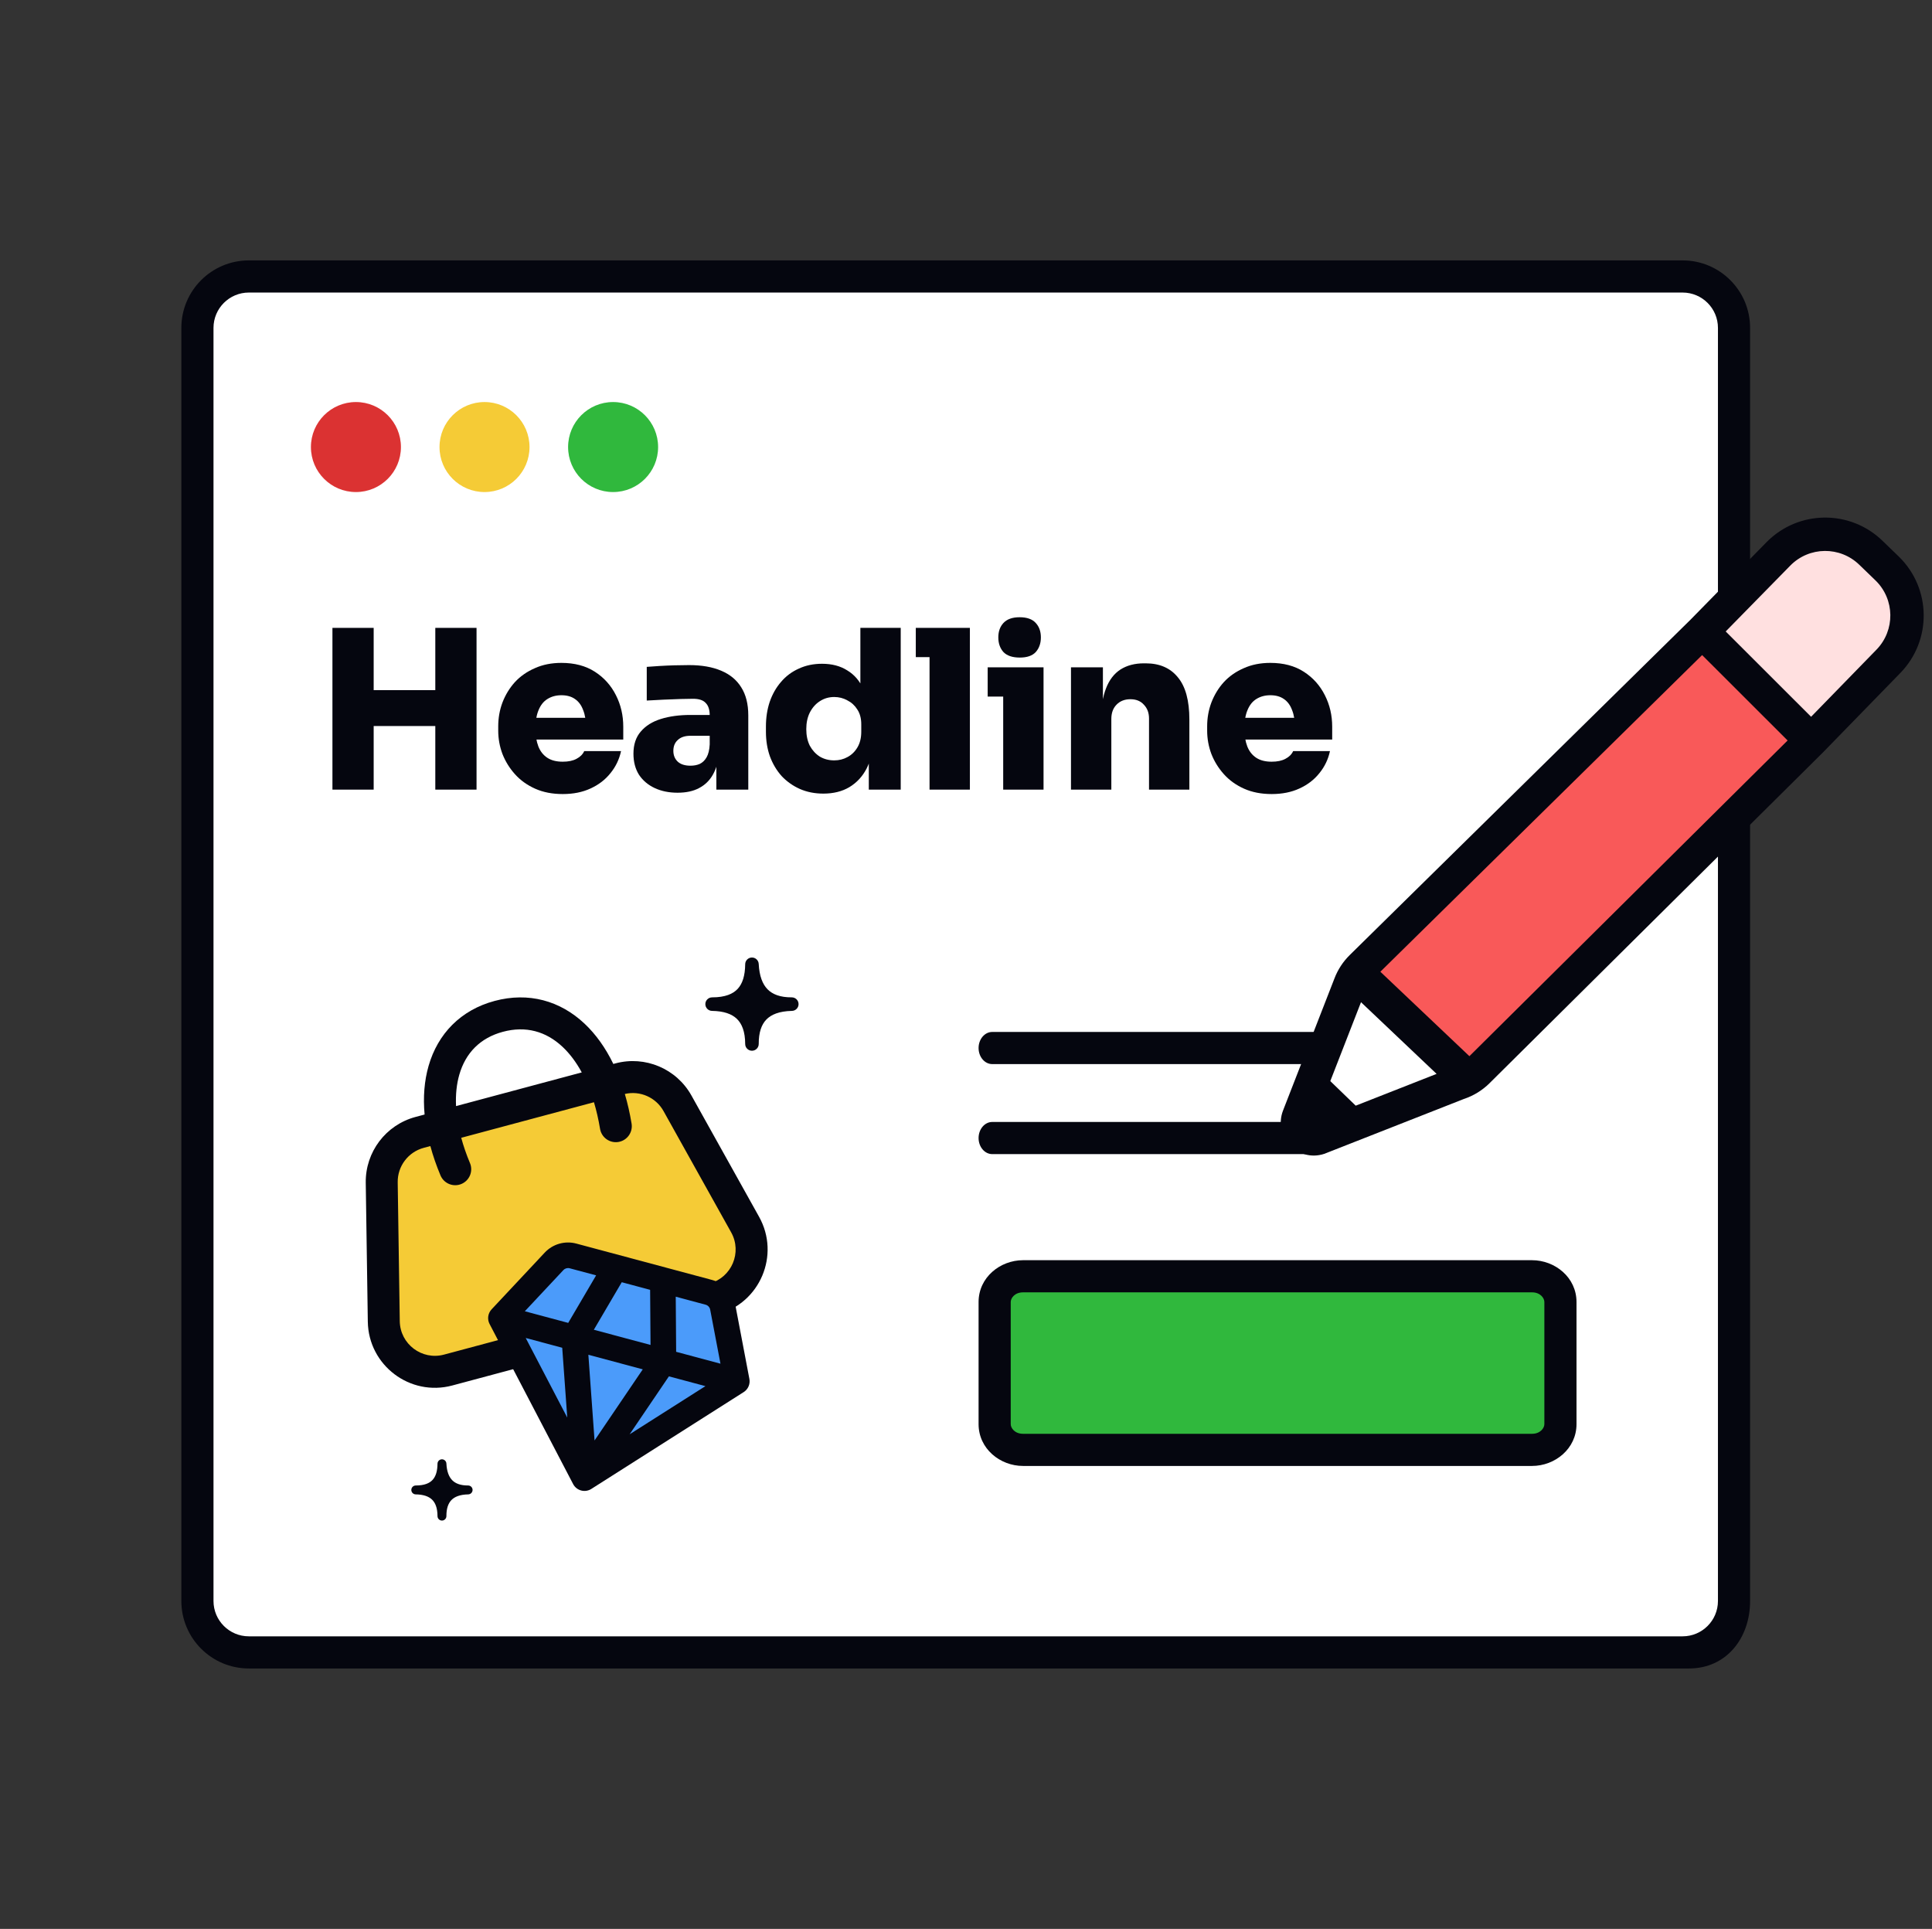 <svg width="601" height="600" viewBox="0 0 601 600" fill="none" xmlns="http://www.w3.org/2000/svg">
<rect x="0" y="0" width="601" height="600" fill="#333333" stroke="none"/>
<path d="M63.414 103C63.414 94.163 70.578 87 79.414 87H522.414C531.251 87 538.414 94.163 538.414 103V500C538.414 508.837 531.251 516 522.414 516H79.414C70.578 516 63.414 508.837 63.414 500V103Z" fill="white"/>
<path fill-rule="evenodd" clip-rule="evenodd" d="M56.414 102C56.414 90.402 65.816 81 77.414 81H523.414C535.012 81 544.414 90.402 544.414 102V498C544.414 509.598 537.012 519 525.414 519H77.414C65.816 519 56.414 509.598 56.414 498V102ZM77.414 91C71.339 91 66.414 95.925 66.414 102V498C66.414 504.075 71.339 509 77.414 509H523.414C529.489 509 534.414 504.075 534.414 498V102C534.414 95.925 529.489 91 523.414 91H77.414Z" fill="#05060F"/>
<path d="M110.721 153.06C118.453 153.06 124.721 146.792 124.721 139.06C124.721 131.328 118.453 125.06 110.721 125.06C102.989 125.06 96.721 131.328 96.721 139.06C96.721 146.792 102.989 153.06 110.721 153.06Z" fill="#DB3232"/>
<path d="M150.721 153.06C158.453 153.06 164.721 146.792 164.721 139.06C164.721 131.328 158.453 125.06 150.721 125.06C142.989 125.06 136.721 131.328 136.721 139.06C136.721 146.792 142.989 153.06 150.721 153.06Z" fill="#F5CB36"/>
<path d="M190.721 153.06C198.453 153.06 204.721 146.792 204.721 139.06C204.721 131.328 198.453 125.06 190.721 125.06C182.989 125.06 176.721 131.328 176.721 139.06C176.721 146.792 182.989 153.06 190.721 153.06Z" fill="#30B83D"/>
<path d="M135.413 245.622V195.308H148.24V245.622H135.413ZM103.414 245.622V195.308H116.241V245.622H103.414ZM114.034 225.841V214.675H137.62V225.841H114.034Z" fill="#05060F"/>
<path d="M175.056 247C171.838 247 168.988 246.449 166.505 245.346C164.022 244.243 161.93 242.75 160.229 240.866C158.528 238.982 157.218 236.868 156.298 234.525C155.425 232.182 154.988 229.769 154.988 227.288V225.91C154.988 223.337 155.425 220.878 156.298 218.535C157.218 216.146 158.505 214.032 160.16 212.194C161.861 210.356 163.93 208.909 166.367 207.852C168.804 206.749 171.562 206.198 174.643 206.198C178.734 206.198 182.206 207.117 185.056 208.955C187.907 210.793 190.09 213.228 191.608 216.261C193.125 219.247 193.883 222.51 193.883 226.048V230.045H160.229V223.291H186.642L182.298 226.323C182.298 224.164 181.999 222.349 181.401 220.878C180.849 219.362 179.999 218.213 178.849 217.432C177.746 216.651 176.344 216.261 174.643 216.261C172.988 216.261 171.539 216.651 170.298 217.432C169.103 218.168 168.183 219.316 167.539 220.878C166.896 222.395 166.574 224.325 166.574 226.668C166.574 228.782 166.873 230.619 167.47 232.182C168.068 233.698 168.988 234.87 170.229 235.697C171.47 236.524 173.079 236.937 175.056 236.937C176.803 236.937 178.229 236.639 179.332 236.041C180.481 235.444 181.286 234.64 181.746 233.629H193.194C192.642 236.202 191.539 238.5 189.883 240.521C188.274 242.543 186.205 244.128 183.677 245.277C181.194 246.426 178.321 247 175.056 247Z" fill="#05060F"/>
<path d="M222.843 245.622V234.456H220.774V222.533C220.774 220.787 220.36 219.5 219.533 218.673C218.751 217.8 217.441 217.363 215.602 217.363C214.728 217.363 213.441 217.386 211.74 217.432C210.039 217.478 208.246 217.547 206.361 217.639C204.476 217.731 202.752 217.823 201.189 217.915V207.439C202.292 207.347 203.602 207.255 205.119 207.163C206.637 207.071 208.2 207.002 209.809 206.956C211.464 206.91 212.981 206.887 214.36 206.887C218.268 206.887 221.579 207.462 224.291 208.61C227.05 209.759 229.142 211.482 230.567 213.779C232.038 216.077 232.774 218.995 232.774 222.533V245.622H222.843ZM210.774 246.586C208.108 246.586 205.74 246.104 203.671 245.139C201.602 244.174 199.97 242.796 198.775 241.004C197.625 239.166 197.051 236.983 197.051 234.456C197.051 231.607 197.809 229.31 199.327 227.564C200.844 225.772 202.936 224.462 205.602 223.635C208.269 222.808 211.326 222.395 214.774 222.395H222.153V228.873H214.774C213.073 228.873 211.763 229.31 210.843 230.183C209.924 231.01 209.464 232.136 209.464 233.56C209.464 234.939 209.924 236.064 210.843 236.937C211.763 237.764 213.073 238.178 214.774 238.178C215.878 238.178 216.843 237.994 217.671 237.627C218.544 237.213 219.257 236.524 219.809 235.559C220.36 234.594 220.682 233.261 220.774 231.561L223.67 234.318C223.441 236.937 222.797 239.166 221.739 241.004C220.728 242.796 219.303 244.174 217.464 245.139C215.671 246.104 213.441 246.586 210.774 246.586Z" fill="#05060F"/>
<path d="M256.125 246.862C253.459 246.862 251.022 246.38 248.815 245.415C246.654 244.45 244.769 243.117 243.16 241.417C241.597 239.671 240.379 237.627 239.505 235.283C238.677 232.94 238.264 230.39 238.264 227.633V225.979C238.264 223.222 238.654 220.672 239.436 218.328C240.264 215.939 241.436 213.871 242.953 212.125C244.47 210.333 246.309 208.955 248.47 207.99C250.631 206.979 253.045 206.474 255.711 206.474C258.792 206.474 261.412 207.163 263.573 208.541C265.78 209.874 267.458 211.827 268.607 214.4C269.803 216.973 270.446 220.097 270.538 223.773L267.642 221.637V195.308H280.193V245.622H270.263V230.183H271.642C271.55 233.583 270.86 236.547 269.573 239.074C268.286 241.555 266.493 243.485 264.194 244.863C261.941 246.196 259.251 246.862 256.125 246.862ZM259.504 236.524C261.021 236.524 262.401 236.179 263.642 235.49C264.929 234.801 265.964 233.79 266.745 232.457C267.527 231.125 267.918 229.517 267.918 227.633V225.289C267.918 223.452 267.504 221.912 266.676 220.672C265.895 219.431 264.86 218.489 263.573 217.846C262.332 217.157 260.975 216.812 259.504 216.812C257.849 216.812 256.355 217.249 255.022 218.122C253.734 218.949 252.7 220.12 251.918 221.637C251.183 223.107 250.815 224.83 250.815 226.806C250.815 228.782 251.183 230.505 251.918 231.975C252.7 233.399 253.734 234.525 255.022 235.352C256.355 236.133 257.849 236.524 259.504 236.524Z" fill="#05060F"/>
<path d="M289.159 245.622V195.308H301.71V245.622H289.159ZM284.883 204.406V195.308H301.71V204.406H284.883Z" fill="#05060F"/>
<path d="M312.07 245.622V207.576H324.621V245.622H312.07ZM307.242 216.674V207.576H324.621V216.674H307.242ZM317.242 204.544C314.943 204.544 313.242 203.97 312.139 202.821C311.081 201.626 310.553 200.11 310.553 198.272C310.553 196.434 311.081 194.941 312.139 193.792C313.242 192.597 314.92 192 317.173 192C319.472 192 321.15 192.597 322.207 193.792C323.265 194.941 323.793 196.434 323.793 198.272C323.793 200.11 323.265 201.626 322.207 202.821C321.15 203.97 319.495 204.544 317.242 204.544Z" fill="#05060F"/>
<path d="M333.158 245.622V207.576H343.089V223.911H342.537C342.537 219.959 343.043 216.697 344.055 214.124C345.066 211.505 346.56 209.552 348.537 208.266C350.56 206.979 352.997 206.336 355.847 206.336H356.399C360.721 206.336 364.054 207.783 366.399 210.678C368.789 213.527 369.985 217.915 369.985 223.842V245.622H357.433V223.497C357.433 221.751 356.905 220.327 355.847 219.224C354.836 218.076 353.434 217.501 351.64 217.501C349.847 217.501 348.399 218.076 347.296 219.224C346.238 220.327 345.71 221.797 345.71 223.635V245.622H333.158Z" fill="#05060F"/>
<path d="M395.587 247C392.369 247 389.518 246.449 387.036 245.346C384.553 244.243 382.461 242.75 380.76 240.866C379.059 238.982 377.749 236.868 376.829 234.525C375.956 232.182 375.519 229.769 375.519 227.288V225.91C375.519 223.337 375.956 220.878 376.829 218.535C377.749 216.146 379.036 214.032 380.691 212.194C382.392 210.356 384.461 208.909 386.898 207.852C389.335 206.749 392.093 206.198 395.173 206.198C399.265 206.198 402.736 207.117 405.587 208.955C408.437 210.793 410.621 213.228 412.138 216.261C413.655 219.247 414.414 222.51 414.414 226.048V230.045H380.76V223.291H407.173L402.828 226.323C402.828 224.164 402.529 222.349 401.932 220.878C401.38 219.362 400.53 218.213 399.38 217.432C398.277 216.651 396.874 216.261 395.173 216.261C393.518 216.261 392.07 216.651 390.829 217.432C389.633 218.168 388.714 219.316 388.07 220.878C387.427 222.395 387.105 224.325 387.105 226.668C387.105 228.782 387.404 230.619 388.001 232.182C388.599 233.698 389.518 234.87 390.76 235.697C392.001 236.524 393.61 236.937 395.587 236.937C397.334 236.937 398.759 236.639 399.863 236.041C401.012 235.444 401.817 234.64 402.277 233.629H413.724C413.173 236.202 412.069 238.5 410.414 240.521C408.805 242.543 406.736 244.128 404.208 245.277C401.725 246.426 398.851 247 395.587 247Z" fill="#05060F"/>
<path d="M118.746 367.846C118.638 360.56 123.495 354.131 130.534 352.245L192.74 335.577C199.779 333.691 207.2 336.83 210.749 343.194L231.792 380.924C236.839 389.974 232.026 401.356 222.017 404.037L139.41 426.172C129.401 428.854 119.541 421.403 119.387 411.043L118.746 367.846Z" fill="#F5CB36"/>
<path fill-rule="evenodd" clip-rule="evenodd" d="M132.082 346.684C131.591 341.29 131.993 336.195 133.319 331.573C136.188 321.574 143.305 314.179 153.872 311.348C164.413 308.523 174.231 311.273 181.816 318.398C185.372 321.739 188.382 325.978 190.794 330.952L191.453 330.775C200.692 328.3 210.432 332.419 215.091 340.772L236.134 378.502C242.758 390.379 236.44 405.318 223.303 408.838L140.696 430.973C127.56 434.493 114.619 424.714 114.417 411.116L113.776 367.92C113.634 358.356 120.009 349.919 129.248 347.443L132.082 346.684ZM141.864 344.062C141.694 340.439 142.058 337.165 142.875 334.315C144.814 327.556 149.362 322.849 156.445 320.951C163.552 319.047 169.848 320.796 175.009 325.644C177.195 327.697 179.214 330.35 180.972 333.584L141.864 344.062ZM133.875 356.496C134.683 359.493 135.735 362.544 137.026 365.624C138.087 368.156 140.999 369.349 143.531 368.288C146.064 367.226 147.256 364.314 146.195 361.782C145.057 359.067 144.157 356.442 143.477 353.923L184.765 342.86C185.53 345.409 186.169 348.167 186.661 351.132C187.111 353.84 189.671 355.671 192.38 355.221C195.088 354.771 196.919 352.211 196.469 349.503C195.935 346.284 195.233 343.206 194.372 340.292C199.107 339.185 204.026 341.343 206.408 345.615L227.451 383.345C230.921 389.566 227.611 397.391 220.73 399.235L138.123 421.37C131.242 423.213 124.464 418.091 124.358 410.969L123.717 367.772C123.642 362.762 126.982 358.343 131.821 357.046L133.875 356.496Z" fill="#05060F"/>
<path d="M181.812 459.796L155.824 410.008L172.355 392.358C173.86 390.751 176.127 390.104 178.253 390.673L191.515 394.227L206.193 398.16L220.515 401.998C222.727 402.59 224.404 404.396 224.832 406.645L229.212 429.673L181.812 459.796Z" fill="#4B9BFA"/>
<path fill-rule="evenodd" clip-rule="evenodd" d="M177.223 394.514C176.514 394.324 175.759 394.54 175.257 395.075L163.261 407.884L176.759 411.501L185.441 396.716L177.223 394.514ZM193.411 398.851L184.729 413.636L202.364 418.361L202.238 401.217L193.411 398.851ZM210.208 403.352L210.334 420.497L224.121 424.191L220.924 407.387C220.782 406.638 220.223 406.036 219.486 405.838L210.208 403.352ZM219.439 431.171L208.083 428.128L195.864 446.153L219.439 431.171ZM184.951 448.076L199.952 425.949L183.025 421.413L184.951 448.076ZM174.893 419.235L176.462 440.954L163.537 416.192L174.893 419.235ZM169.452 389.639C171.96 386.961 175.738 385.882 179.282 386.832L221.544 398.156C225.23 399.143 228.025 402.153 228.738 405.901L233.118 428.929C233.422 430.53 232.72 432.154 231.344 433.028L183.944 463.152C183.005 463.749 181.858 463.925 180.782 463.637C179.707 463.349 178.801 462.623 178.286 461.636L152.298 411.848C151.516 410.351 151.766 408.523 152.921 407.29L169.452 389.639Z" fill="#05060F"/>
<path d="M236.023 324.73C236.027 325.893 235.087 326.84 233.924 326.844C232.762 326.848 231.815 325.909 231.811 324.746C231.797 320.874 230.785 318.436 229.228 316.932C227.654 315.412 225.17 314.503 221.494 314.451C220.337 314.435 219.41 313.488 219.418 312.33C219.426 311.173 220.367 310.239 221.524 310.239C225.607 310.239 228.032 309.161 229.481 307.594C230.962 305.993 231.779 303.5 231.811 299.934C231.821 298.795 232.735 297.871 233.873 297.847C235.012 297.824 235.963 298.71 236.02 299.847C236.209 303.616 237.211 306.146 238.767 307.732C240.297 309.292 242.672 310.253 246.301 310.239C247.457 310.235 248.401 311.163 248.415 312.319C248.43 313.475 247.51 314.426 246.354 314.451C242.373 314.536 239.889 315.589 238.384 317.152C236.874 318.72 236.009 321.155 236.023 324.73Z" fill="#05060F"/>
<path d="M138.865 471.6C138.867 472.365 138.25 472.986 137.486 472.989C136.722 472.992 136.1 472.375 136.097 471.61C136.088 469.066 135.423 467.464 134.4 466.476C133.365 465.477 131.733 464.88 129.317 464.845C128.557 464.835 127.948 464.212 127.953 463.452C127.959 462.691 128.577 462.078 129.337 462.078C132.02 462.078 133.614 461.369 134.566 460.339C135.539 459.287 136.076 457.649 136.097 455.305C136.104 454.557 136.704 453.95 137.452 453.934C138.201 453.919 138.825 454.501 138.863 455.248C138.987 457.725 139.646 459.388 140.668 460.43C141.674 461.455 143.235 462.087 145.619 462.078C146.379 462.075 146.999 462.685 147.008 463.444C147.018 464.204 146.414 464.829 145.654 464.845C143.038 464.901 141.406 465.593 140.417 466.62C139.425 467.651 138.856 469.251 138.865 471.6Z" fill="#05060F"/>
<path d="M304.414 326C304.414 323.239 306.317 321 308.665 321H459.163C461.511 321 463.414 323.239 463.414 326C463.414 328.761 461.511 331 459.163 331H308.665C306.317 331 304.414 328.761 304.414 326Z" fill="#05060F"/>
<path d="M308.665 349C306.317 349 304.414 351.239 304.414 354C304.414 356.761 306.317 359 308.665 359H410.697C413.045 359 414.949 356.761 414.949 354C414.949 351.239 413.045 349 410.697 349H308.665Z" fill="#05060F"/>
<path d="M309.414 405C309.414 400.582 313.371 397 318.251 397H476.577C481.457 397 485.414 400.582 485.414 405V443C485.414 447.418 481.457 451 476.577 451H318.251C313.371 451 309.414 447.418 309.414 443V405Z" fill="#30B83D"/>
<path fill-rule="evenodd" clip-rule="evenodd" d="M318.251 402C315.652 402 314.414 403.8 314.414 405V443C314.414 444.2 315.652 446 318.251 446H476.577C479.176 446 480.414 444.2 480.414 443V405C480.414 403.8 479.176 402 476.577 402H318.251ZM304.414 405C304.414 397.364 311.089 392 318.251 392H476.577C483.739 392 490.414 397.364 490.414 405V443C490.414 450.636 483.739 456 476.577 456H318.251C311.089 456 304.414 450.636 304.414 443V405Z" fill="#05060F"/>
<path d="M422.705 302.34L403.117 353.124L456.552 336.187L564.062 233.069L525.134 196.104L422.705 302.34Z" fill="#F95959"/>
<path d="M418.248 302.34L457.159 337.424L411.231 353.69L404.533 345.397L418.248 302.34Z" fill="white"/>
<path d="M527.754 196.174L564.002 231.215L593.982 196.174L584.9 173.148L562.726 165.513L527.754 196.174Z" fill="#FFE0E0"/>
<path fill-rule="evenodd" clip-rule="evenodd" d="M549.503 168.675C559.393 158.591 575.58 158.422 585.678 168.296L585.683 168.301L590.719 173.168C600.811 183.041 601.006 199.22 591.155 209.333L567.126 234.002L463.355 336.947C461.103 339.181 458.363 340.862 455.351 341.858L411.985 358.902L411.93 358.92C403.703 361.613 396.029 353.565 399.109 345.476L399.112 345.469L415.107 304.379L415.11 304.372C416.159 301.621 417.788 299.128 419.887 297.063L525.846 192.793L549.503 168.675ZM556.912 175.942C562.794 169.946 572.421 169.846 578.425 175.72L578.434 175.728L583.461 180.587L583.465 180.591C589.462 186.461 589.577 196.079 583.72 202.091L563.389 222.963L536.824 196.423L556.912 175.942ZM429.394 302.268L529.491 203.768L556.084 230.336L457.096 328.537L429.394 302.268ZM413.824 336.286L423.377 311.745L446.891 334.043L421.732 343.931L413.824 336.286Z" fill="#05060F"/>
</svg>
